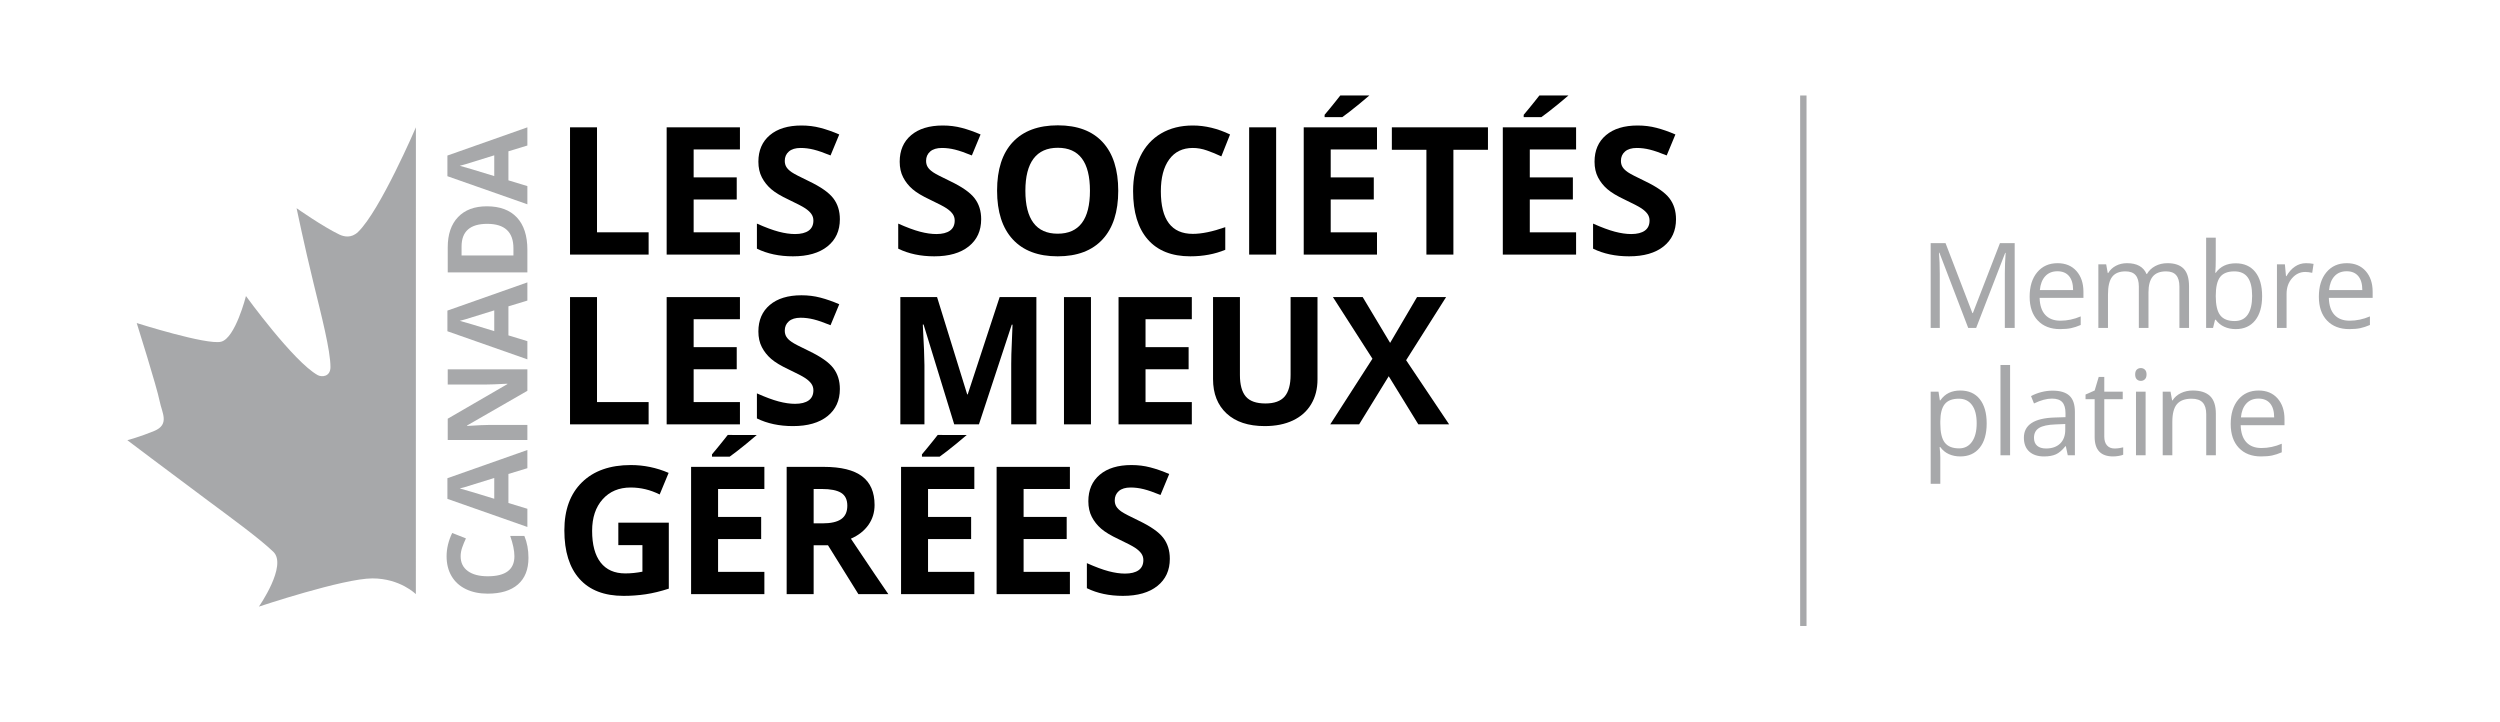 <?xml version="1.0" encoding="UTF-8" standalone="no"?>
<svg
   xmlns:dc="http://purl.org/dc/elements/1.1/"
   xmlns:cc="http://creativecommons.org/ns#"
   xmlns:rdf="http://www.w3.org/1999/02/22-rdf-syntax-ns#"
   xmlns:svg="http://www.w3.org/2000/svg"
   xmlns="http://www.w3.org/2000/svg"
   xmlns:sodipodi="http://sodipodi.sourceforge.net/DTD/sodipodi-0.dtd"
   xmlns:inkscape="http://www.inkscape.org/namespaces/inkscape"
   width="3141.467"
   height="906.667"
   viewBox="0 0 2356.1 680"
   version="1.2"
   id="svg95"
   sodipodi:docname="BM_Logo_2018-Platinum-Pri_H-FR-RGB-digital.svg"
   inkscape:version="0.92.3 (2405546, 2018-03-11)"
   inkscape:export-filename="D:\Documents\User\Desktop\Best Managed Signatures\2024-05-10\BM_Logo_2018-Platinum-Pri_H-FR-RGB-digital-white.png"
   inkscape:export-xdpi="96.053497"
   inkscape:export-ydpi="96.053497">
  <defs
     id="defs99" />
  <sodipodi:namedview
     pagecolor="#ffffff"
     bordercolor="#666666"
     borderopacity="1"
     objecttolerance="10"
     gridtolerance="10"
     guidetolerance="10"
     inkscape:pageopacity="0"
     inkscape:pageshadow="2"
     inkscape:window-width="1187"
     inkscape:window-height="1003"
     id="namedview97"
     showgrid="false"
     inkscape:zoom="0.13850152"
     inkscape:cx="1528.7459"
     inkscape:cy="1884.5192"
     inkscape:window-x="587"
     inkscape:window-y="0"
     inkscape:window-maximized="0"
     inkscape:current-layer="svg95"
     units="px" />
  <g
     id="g1181"
     transform="translate(-120,-120)">
    <g
       id="g1113">
      <path
         inkscape:connector-curvature="0"
         id="path2"
         d="m 657.211,359.93 v -119.934 h 25.43 v 98.938 h 48.641 v 20.996 h -74.07"
         style="fill:#000000;fill-opacity:1;fill-rule:nonzero;stroke:none" />
      <path
         inkscape:connector-curvature="0"
         id="path4"
         d="m 817.344,359.93 h -69.062 v -119.934 h 69.062 v 20.844 h -43.633 v 26.324 h 40.605 v 20.844 h -40.605 v 30.926 h 43.633 v 20.996"
         style="fill:#000000;fill-opacity:1;fill-rule:nonzero;stroke:none" />
      <path
         inkscape:connector-curvature="0"
         id="path6"
         d="m 911.52,326.629 c 0,10.82 -3.898,19.355 -11.691,25.586 -7.793,6.238 -18.633,9.355 -32.527,9.355 -12.793,0 -24.113,-2.402 -33.957,-7.215 v -23.625 c 8.086,3.605 14.941,6.152 20.547,7.625 5.605,1.477 10.73,2.219 15.379,2.219 5.578,0 9.855,-1.074 12.836,-3.203 2.988,-2.129 4.469,-5.305 4.469,-9.512 0,-2.352 -0.652,-4.445 -1.961,-6.281 -1.316,-1.836 -3.242,-3.594 -5.793,-5.293 -2.539,-1.688 -7.723,-4.402 -15.535,-8.113 -7.336,-3.445 -12.832,-6.758 -16.496,-9.934 -3.66,-3.172 -6.59,-6.863 -8.777,-11.074 -2.188,-4.207 -3.281,-9.129 -3.281,-14.766 0,-10.602 3.605,-18.945 10.789,-25.016 7.191,-6.066 17.129,-9.105 29.816,-9.105 6.238,0 12.188,0.734 17.844,2.219 5.664,1.477 11.582,3.555 17.762,6.23 l -8.203,19.766 c -6.395,-2.617 -11.688,-4.453 -15.871,-5.488 -4.188,-1.043 -8.301,-1.562 -12.352,-1.562 -4.805,0 -8.496,1.121 -11.074,3.359 -2.57,2.246 -3.848,5.176 -3.848,8.777 0,2.246 0.516,4.199 1.551,5.871 1.047,1.668 2.699,3.281 4.961,4.832 2.277,1.566 7.648,4.367 16.125,8.41 11.211,5.363 18.898,10.734 23.047,16.121 4.16,5.391 6.242,11.996 6.242,19.816"
         style="fill:#000000;fill-opacity:1;fill-rule:nonzero;stroke:none" />
      <path
         inkscape:connector-curvature="0"
         id="path8"
         d="m 1044.691,326.629 c 0,10.82 -3.902,19.355 -11.691,25.586 -7.789,6.238 -18.629,9.355 -32.531,9.355 -12.789,0 -24.109,-2.402 -33.949,-7.215 v -23.625 c 8.086,3.605 14.941,6.152 20.543,7.625 5.609,1.477 10.734,2.219 15.387,2.219 5.57,0 9.852,-1.074 12.832,-3.203 2.988,-2.129 4.469,-5.305 4.469,-9.512 0,-2.352 -0.648,-4.445 -1.961,-6.281 -1.32,-1.836 -3.25,-3.594 -5.789,-5.293 -2.539,-1.688 -7.731,-4.402 -15.539,-8.113 -7.336,-3.445 -12.832,-6.758 -16.496,-9.934 -3.66,-3.172 -6.594,-6.863 -8.777,-11.074 -2.191,-4.207 -3.285,-9.129 -3.285,-14.766 0,-10.602 3.605,-18.945 10.793,-25.016 7.188,-6.066 17.129,-9.105 29.816,-9.105 6.238,0 12.188,0.734 17.84,2.219 5.668,1.477 11.578,3.555 17.77,6.23 l -8.211,19.766 c -6.391,-2.617 -11.691,-4.453 -15.871,-5.488 -4.188,-1.043 -8.301,-1.562 -12.348,-1.562 -4.812,0 -8.5,1.121 -11.078,3.359 -2.566,2.246 -3.844,5.176 -3.844,8.777 0,2.246 0.516,4.199 1.551,5.871 1.043,1.668 2.695,3.281 4.961,4.832 2.277,1.566 7.648,4.367 16.117,8.41 11.223,5.363 18.902,10.734 23.051,16.121 4.16,5.391 6.242,11.996 6.242,19.816"
         style="fill:#000000;fill-opacity:1;fill-rule:nonzero;stroke:none" />
      <path
         inkscape:connector-curvature="0"
         id="path10"
         d="m 1086.352,299.805 c 0,13.395 2.539,23.484 7.629,30.262 5.09,6.789 12.68,10.176 22.801,10.176 20.289,0 30.43,-13.477 30.43,-40.438 0,-27.023 -10.09,-40.531 -30.262,-40.531 -10.121,0 -17.75,3.41 -22.891,10.215 -5.137,6.809 -7.707,16.914 -7.707,30.316 z m 87.519,0 c 0,19.852 -4.922,35.105 -14.762,45.77 -9.848,10.664 -23.949,15.996 -42.328,15.996 -18.383,0 -32.48,-5.332 -42.32,-15.996 -9.851,-10.664 -14.77,-25.977 -14.77,-45.938 0,-19.961 4.93,-35.203 14.809,-45.734 9.871,-10.523 24.02,-15.789 42.449,-15.789 18.43,0 32.52,5.301 42.281,15.918 9.77,10.605 14.641,25.859 14.641,45.773"
         style="fill:#000000;fill-opacity:1;fill-rule:nonzero;stroke:none" />
      <path
         inkscape:connector-curvature="0"
         id="path12"
         d="m 1244.141,259.441 c -9.57,0 -16.98,3.594 -22.23,10.789 -5.25,7.191 -7.879,17.207 -7.879,30.059 0,26.75 10.039,40.117 30.109,40.117 8.418,0 18.621,-2.105 30.598,-6.316 v 21.328 c -9.848,4.102 -20.828,6.152 -32.977,6.152 -17.441,0 -30.781,-5.293 -40.031,-15.871 -9.242,-10.586 -13.859,-25.77 -13.859,-45.574 0,-12.461 2.269,-23.391 6.809,-32.766 4.539,-9.383 11.051,-16.57 19.559,-21.582 8.5,-5 18.473,-7.5 29.902,-7.5 11.649,0 23.348,2.816 35.109,8.449 l -8.211,20.672 c -4.481,-2.137 -8.988,-3.992 -13.527,-5.574 -4.543,-1.594 -8.992,-2.383 -13.371,-2.383"
         style="fill:#000000;fill-opacity:1;fill-rule:nonzero;stroke:none" />
      <path
         inkscape:connector-curvature="0"
         id="path14"
         d="m 1297.25,359.93 v -119.934 h 25.43 v 119.934 H 1297.25"
         style="fill:#000000;fill-opacity:1;fill-rule:nonzero;stroke:none" />
      <path
         inkscape:connector-curvature="0"
         id="path16"
         d="m 1368.371,230.398 v -2.207 c 6.25,-7.27 14.801,-18.223 14.801,-18.223 h 27.379 c 0,0 -5.691,4.871 -9.422,7.922 -6.859,5.602 -12.238,9.773 -16.109,12.508 z m 49.367,129.531 h -69.059 v -119.934 h 69.059 v 20.844 h -43.629 v 26.324 h 40.602 v 20.844 h -40.602 v 30.926 h 43.629 v 20.996"
         style="fill:#000000;fill-opacity:1;fill-rule:nonzero;stroke:none" />
      <path
         inkscape:connector-curvature="0"
         id="path18"
         d="m 1489.738,359.93 h -25.43 v -98.77 h -32.57 v -21.164 h 90.57 v 21.164 h -32.57 v 98.77"
         style="fill:#000000;fill-opacity:1;fill-rule:nonzero;stroke:none" />
      <path
         inkscape:connector-curvature="0"
         id="path20"
         d="m 1555.988,230.398 v -2.207 c 6.25,-7.27 14.812,-18.223 14.812,-18.223 l 27.34,0.027 c 0,0 -5.66,4.855 -9.379,7.895 -6.863,5.602 -12.242,9.773 -16.121,12.508 z m 49.383,129.531 h -69.062 v -119.934 h 69.062 v 20.844 h -43.633 v 26.324 h 40.602 v 20.844 h -40.602 v 30.926 h 43.633 v 20.996"
         style="fill:#000000;fill-opacity:1;fill-rule:nonzero;stroke:none" />
      <path
         inkscape:connector-curvature="0"
         id="path22"
         d="m 1699.539,326.629 c 0,10.82 -3.891,19.355 -11.688,25.586 -7.793,6.238 -18.633,9.355 -32.531,9.355 -12.789,0 -24.109,-2.402 -33.949,-7.215 v -23.625 c 8.09,3.605 14.938,6.152 20.551,7.625 5.598,1.477 10.726,2.219 15.379,2.219 5.57,0 9.848,-1.074 12.828,-3.203 2.992,-2.129 4.473,-5.305 4.473,-9.512 0,-2.352 -0.652,-4.445 -1.961,-6.281 -1.32,-1.836 -3.242,-3.594 -5.789,-5.293 -2.543,-1.688 -7.731,-4.402 -15.543,-8.113 -7.328,-3.445 -12.828,-6.758 -16.488,-9.934 -3.672,-3.172 -6.602,-6.863 -8.781,-11.074 -2.188,-4.207 -3.277,-9.129 -3.277,-14.766 0,-10.602 3.598,-18.945 10.789,-25.016 7.18,-6.066 17.129,-9.105 29.809,-9.105 6.242,0 12.191,0.734 17.84,2.219 5.672,1.477 11.59,3.555 17.77,6.23 l -8.207,19.766 c -6.391,-2.617 -11.691,-4.453 -15.871,-5.488 -4.18,-1.043 -8.301,-1.562 -12.351,-1.562 -4.801,0 -8.5,1.121 -11.07,3.359 -2.57,2.246 -3.848,5.176 -3.848,8.777 0,2.246 0.519,4.199 1.551,5.871 1.047,1.668 2.699,3.281 4.957,4.832 2.281,1.566 7.652,4.367 16.133,8.41 11.207,5.363 18.887,10.734 23.039,16.121 4.16,5.391 6.238,11.996 6.238,19.816"
         style="fill:#000000;fill-opacity:1;fill-rule:nonzero;stroke:none" />
      <path
         inkscape:connector-curvature="0"
         id="path24"
         d="m 657.211,519.93 v -119.934 h 25.43 v 98.938 h 48.641 v 20.996 h -74.07"
         style="fill:#000000;fill-opacity:1;fill-rule:nonzero;stroke:none" />
      <path
         inkscape:connector-curvature="0"
         id="path26"
         d="m 817.344,519.93 h -69.062 v -119.934 h 69.062 v 20.844 h -43.633 v 26.324 h 40.605 v 20.844 h -40.605 v 30.926 h 43.633 v 20.996"
         style="fill:#000000;fill-opacity:1;fill-rule:nonzero;stroke:none" />
      <path
         inkscape:connector-curvature="0"
         id="path28"
         d="m 911.52,486.629 c 0,10.82 -3.898,19.355 -11.691,25.586 -7.793,6.238 -18.633,9.355 -32.527,9.355 -12.793,0 -24.113,-2.402 -33.957,-7.215 v -23.625 c 8.086,3.605 14.941,6.152 20.547,7.625 5.605,1.477 10.73,2.219 15.379,2.219 5.578,0 9.855,-1.074 12.836,-3.203 2.988,-2.129 4.469,-5.305 4.469,-9.512 0,-2.352 -0.652,-4.445 -1.961,-6.281 -1.316,-1.836 -3.242,-3.594 -5.793,-5.293 -2.539,-1.688 -7.723,-4.402 -15.535,-8.113 -7.336,-3.445 -12.832,-6.758 -16.496,-9.934 -3.66,-3.172 -6.59,-6.863 -8.777,-11.074 -2.188,-4.207 -3.281,-9.129 -3.281,-14.766 0,-10.602 3.605,-18.945 10.789,-25.016 7.191,-6.066 17.129,-9.105 29.816,-9.105 6.238,0 12.188,0.734 17.844,2.219 5.664,1.477 11.582,3.555 17.762,6.23 l -8.203,19.766 c -6.395,-2.617 -11.688,-4.453 -15.871,-5.488 -4.188,-1.043 -8.301,-1.562 -12.352,-1.562 -4.805,0 -8.496,1.121 -11.074,3.359 -2.57,2.246 -3.848,5.176 -3.848,8.777 0,2.246 0.516,4.199 1.551,5.871 1.047,1.668 2.699,3.281 4.961,4.832 2.277,1.566 7.648,4.367 16.125,8.41 11.211,5.363 18.898,10.734 23.047,16.121 4.16,5.391 6.242,11.996 6.242,19.816"
         style="fill:#000000;fill-opacity:1;fill-rule:nonzero;stroke:none" />
      <path
         inkscape:connector-curvature="0"
         id="path30"
         d="m 1019.289,519.93 -28.879,-94.09 h -0.73 c 1.035,19.141 1.551,31.914 1.551,38.309 v 55.781 h -22.711 v -119.934 h 34.609 l 28.391,91.711 H 1032 l 30.109,-91.711 h 34.621 v 119.934 h -23.711 v -56.77 c 0,-2.676 0.039,-5.77 0.129,-9.266 0.07,-3.496 0.453,-12.793 1.102,-27.891 h -0.731 l -30.93,93.926 h -23.301"
         style="fill:#000000;fill-opacity:1;fill-rule:nonzero;stroke:none" />
      <path
         inkscape:connector-curvature="0"
         id="path32"
         d="m 1122.73,519.93 v -119.934 h 25.43 v 119.934 h -25.43"
         style="fill:#000000;fill-opacity:1;fill-rule:nonzero;stroke:none" />
      <path
         inkscape:connector-curvature="0"
         id="path34"
         d="m 1243.219,519.93 h -69.058 v -119.934 h 69.058 v 20.844 h -43.629 v 26.324 h 40.609 v 20.844 h -40.609 v 30.926 h 43.629 v 20.996"
         style="fill:#000000;fill-opacity:1;fill-rule:nonzero;stroke:none" />
      <path
         inkscape:connector-curvature="0"
         id="path36"
         d="m 1361.66,399.996 v 77.609 c 0,8.859 -1.98,16.621 -5.949,23.289 -3.961,6.672 -9.691,11.789 -17.18,15.344 -7.492,3.555 -16.359,5.332 -26.59,5.332 -15.422,0 -27.391,-3.957 -35.922,-11.855 -8.539,-7.902 -12.801,-18.711 -12.801,-32.441 v -77.277 h 25.34 v 73.418 c 0,9.25 1.871,16.027 5.582,20.344 3.719,4.328 9.871,6.484 18.461,6.484 8.32,0 14.34,-2.18 18.09,-6.523 3.738,-4.348 5.617,-11.172 5.617,-20.469 v -73.254 h 25.352"
         style="fill:#000000;fill-opacity:1;fill-rule:nonzero;stroke:none" />
      <path
         inkscape:connector-curvature="0"
         id="path38"
         d="m 1485.711,519.93 h -29.031 l -27.891,-45.363 -27.891,45.363 h -27.238 l 39.789,-61.855 -37.25,-58.078 h 28.062 l 25.84,43.156 25.348,-43.156 h 27.391 l -37.648,59.477 40.52,60.457"
         style="fill:#000000;fill-opacity:1;fill-rule:nonzero;stroke:none" />
      <path
         inkscape:connector-curvature="0"
         id="path40"
         d="m 702.734,612.586 h 47.578 v 62.18 c -7.711,2.508 -14.969,4.273 -21.785,5.293 -6.805,1.004 -13.758,1.512 -20.871,1.512 -18.102,0 -31.922,-5.324 -41.473,-15.957 -9.539,-10.633 -14.305,-25.91 -14.305,-45.809 0,-19.367 5.535,-34.453 16.609,-45.285 11.074,-10.832 26.426,-16.242 46.055,-16.242 12.305,0 24.172,2.461 35.605,7.383 l -8.449,20.344 c -8.75,-4.375 -17.859,-6.562 -27.32,-6.562 -10.988,0 -19.797,3.691 -26.406,11.074 -6.621,7.383 -9.934,17.305 -9.934,29.773 0,13.02 2.664,22.961 7.996,29.824 5.332,6.859 13.086,10.293 23.266,10.293 5.301,0 10.68,-0.547 16.148,-1.637 v -25.023 h -22.715 v -21.16"
         style="fill:#000000;fill-opacity:1;fill-rule:nonzero;stroke:none" />
      <path
         inkscape:connector-curvature="0"
         id="path42"
         d="m 791.004,550.398 v -2.207 c 6.266,-7.293 14.836,-18.266 14.836,-18.266 l 27.379,0.012 c 0,0 -5.699,4.887 -9.453,7.953 -6.855,5.602 -12.238,9.773 -16.113,12.508 z m 49.375,129.531 H 771.312 v -119.934 h 69.066 v 20.844 h -43.637 v 26.324 h 40.609 v 20.844 h -40.609 v 30.926 h 43.637 v 20.996"
         style="fill:#000000;fill-opacity:1;fill-rule:nonzero;stroke:none" />
      <path
         inkscape:connector-curvature="0"
         id="path44"
         d="m 886.809,613.238 h 8.203 c 8.035,0 13.965,-1.336 17.793,-4.02 3.828,-2.68 5.742,-6.887 5.742,-12.629 0,-5.695 -1.953,-9.734 -5.859,-12.148 -3.918,-2.402 -9.973,-3.602 -18.176,-3.602 h -7.703 z m 0,20.676 v 46.016 h -25.43 v -119.934 h 34.938 c 16.301,0 28.363,2.973 36.172,8.906 7.824,5.93 11.742,14.945 11.742,27.023 0,7.059 -1.945,13.332 -5.832,18.828 -3.879,5.5 -9.375,9.805 -16.484,12.922 18.047,26.961 29.805,44.383 35.273,52.254 h -28.223 l -28.621,-46.016 h -13.535"
         style="fill:#000000;fill-opacity:1;fill-rule:nonzero;stroke:none" />
      <path
         inkscape:connector-curvature="0"
         id="path46"
         d="m 988.879,550.398 v -2.207 c 6.27,-7.293 14.84,-18.266 14.84,-18.266 l 27.383,0.012 c 0,0 -5.703,4.887 -9.461,7.953 -6.851,5.602 -12.23,9.773 -16.109,12.508 z M 1038.25,679.93 H 969.191 V 559.996 H 1038.25 v 20.844 h -43.629 v 26.324 h 40.609 v 20.844 h -40.609 v 30.926 H 1038.25 v 20.996"
         style="fill:#000000;fill-opacity:1;fill-rule:nonzero;stroke:none" />
      <path
         inkscape:connector-curvature="0"
         id="path48"
         d="M 1128.32,679.93 H 1059.25 v -119.934 h 69.07 v 20.844 h -43.641 v 26.324 h 40.609 v 20.844 h -40.609 v 30.926 h 43.641 v 20.996"
         style="fill:#000000;fill-opacity:1;fill-rule:nonzero;stroke:none" />
      <path
         inkscape:connector-curvature="0"
         id="path50"
         d="m 1222.488,646.629 c 0,10.82 -3.898,19.355 -11.688,25.586 -7.789,6.238 -18.629,9.355 -32.531,9.355 -12.789,0 -24.109,-2.402 -33.949,-7.215 v -23.625 c 8.078,3.605 14.941,6.152 20.539,7.625 5.609,1.477 10.742,2.219 15.379,2.219 5.582,0 9.863,-1.074 12.84,-3.203 2.981,-2.129 4.473,-5.305 4.473,-9.512 0,-2.352 -0.652,-4.445 -1.961,-6.281 -1.32,-1.836 -3.25,-3.594 -5.789,-5.293 -2.539,-1.688 -7.731,-4.402 -15.539,-8.113 -7.34,-3.445 -12.832,-6.758 -16.5,-9.934 -3.66,-3.172 -6.59,-6.863 -8.781,-11.074 -2.18,-4.207 -3.281,-9.129 -3.281,-14.766 0,-10.602 3.609,-18.945 10.789,-25.016 7.191,-6.066 17.133,-9.105 29.82,-9.105 6.242,0 12.191,0.734 17.84,2.219 5.66,1.477 11.582,3.555 17.762,6.23 l -8.199,19.766 c -6.402,-2.617 -11.691,-4.453 -15.871,-5.488 -4.191,-1.043 -8.301,-1.562 -12.351,-1.562 -4.809,0 -8.5,1.121 -11.078,3.359 -2.559,2.246 -3.84,5.176 -3.84,8.777 0,2.246 0.508,4.199 1.551,5.871 1.039,1.668 2.688,3.281 4.957,4.832 2.281,1.566 7.652,4.367 16.121,8.41 11.211,5.363 18.902,10.734 23.051,16.121 4.16,5.391 6.238,11.996 6.238,19.816"
         style="fill:#000000;fill-opacity:1;fill-rule:nonzero;stroke:none" />
    </g>
    <g
       style="fill:#a7a8aa;fill-opacity:1"
       id="g1046">
      <path
         inkscape:connector-curvature="0"
         id="path52"
         d="m 511.918,679.949 c 0,0 -14.777,-14.844 -40.961,-14.844 -27.293,0 -106.977,26.602 -106.977,26.602 0,0 27.098,-38.762 13.598,-51.691 -12.91,-12.371 -37.996,-30.668 -62.285,-48.719 -38.117,-28.348 -75.273,-56.422 -75.273,-56.422 0,0 12.285,-3.32 25.262,-8.691 14.938,-6.18 7.316,-17.199 5.18,-28.098 -2.629,-13.344 -21.609,-73.641 -21.609,-73.641 0,0 66.027,20.934 79.492,17.609 13.461,-3.328 23.465,-43.051 23.465,-43.051 0,0 44.809,61.844 67.598,74.523 3.699,2.051 12.027,1.691 12.027,-7.59 0,-15.785 -8.453,-48.34 -15.949,-79.074 -8.93,-36.617 -15.977,-70.656 -15.977,-70.656 0,0 24.641,17.332 40.32,24.832 4.324,2.07 11.25,3.656 17.582,-2.402 20.699,-19.824 54.551,-98.641 54.551,-98.641 l -0.043,439.953"
         style="fill:#a7a8aa;fill-opacity:1;fill-rule:evenodd;stroke:none" />
      <path
         inkscape:connector-curvature="0"
         id="path54"
         d="m 554.125,644.262 c 0,5.988 2.25,10.629 6.754,13.91 4.5,3.289 10.77,4.934 18.812,4.934 16.742,0 25.109,-6.285 25.109,-18.844 0,-5.27 -1.32,-11.656 -3.953,-19.152 h 13.348 c 2.566,6.164 3.852,13.039 3.852,20.645 0,10.914 -3.312,19.262 -9.934,25.051 -6.625,5.781 -16.129,8.676 -28.523,8.676 -7.801,0 -14.641,-1.418 -20.508,-4.262 -5.871,-2.844 -10.371,-6.918 -13.508,-12.242 -3.129,-5.324 -4.691,-11.566 -4.691,-18.715 0,-7.293 1.758,-14.617 5.285,-21.973 l 12.941,5.133 c -1.34,2.805 -2.5,5.629 -3.492,8.473 -0.996,2.84 -1.492,5.629 -1.492,8.367"
         style="fill:#a7a8aa;fill-opacity:1;fill-rule:nonzero;stroke:none" />
      <path
         inkscape:connector-curvature="0"
         id="path56"
         d="m 585.805,570.477 c -16.191,5.039 -25.348,7.867 -27.469,8.504 -2.117,0.629 -3.801,1.082 -5.027,1.355 4.375,1.133 15.211,4.363 32.496,9.707 z m 31.215,-9.242 -17.867,5.449 v 27.363 l 17.867,5.438 v 17.152 l -75.367,-26.492 v -19.461 l 75.367,-26.59 v 17.141"
         style="fill:#a7a8aa;fill-opacity:1;fill-rule:nonzero;stroke:none" />
      <path
         inkscape:connector-curvature="0"
         id="path58"
         d="m 617.02,468.086 v 20.227 l -56.781,32.656 v 0.457 c 10.023,-0.648 17.18,-0.973 21.461,-0.973 h 35.32 v 14.219 h -75.062 v -20.07 l 56.219,-32.605 v -0.359 c -9.754,0.512 -16.648,0.77 -20.688,0.77 h -35.531 v -14.32 h 75.062"
         style="fill:#a7a8aa;fill-opacity:1;fill-rule:nonzero;stroke:none" />
      <path
         inkscape:connector-curvature="0"
         id="path60"
         d="m 585.805,412.508 c -16.191,5.035 -25.348,7.867 -27.469,8.504 -2.117,0.629 -3.801,1.082 -5.027,1.355 4.375,1.129 15.211,4.363 32.496,9.703 z m 31.215,-9.242 -17.867,5.445 v 27.363 l 17.867,5.441 v 17.148 l -75.367,-26.488 v -19.461 l 75.367,-26.594 v 17.145"
         style="fill:#a7a8aa;fill-opacity:1;fill-rule:nonzero;stroke:none" />
      <path
         inkscape:connector-curvature="0"
         id="path62"
         d="M 579.18,330.961 C 563.062,330.961 555,338.078 555,352.312 v 8.473 h 48.879 v -6.824 c 0,-15.336 -8.234,-23 -24.699,-23 z m -0.41,-16.535 c 12.359,0 21.82,3.52 28.391,10.551 6.57,7.035 9.859,17.191 9.859,30.473 v 21.254 h -75.062 v -23.562 c 0,-12.254 3.234,-21.773 9.707,-28.551 6.465,-6.773 15.504,-10.164 27.105,-10.164"
         style="fill:#a7a8aa;fill-opacity:1;fill-rule:nonzero;stroke:none" />
      <path
         inkscape:connector-curvature="0"
         id="path64"
         d="m 585.805,266.383 c -16.191,5.039 -25.348,7.867 -27.469,8.504 -2.117,0.629 -3.801,1.082 -5.027,1.355 4.375,1.129 15.211,4.363 32.496,9.707 z m 31.215,-9.238 -17.867,5.445 v 27.363 l 17.867,5.438 v 17.152 l -75.367,-26.488 v -19.461 l 75.367,-26.598 v 17.148"
         style="fill:#a7a8aa;fill-opacity:1;fill-rule:nonzero;stroke:none" />
      <path
         inkscape:connector-curvature="0"
         id="path66"
         d="m 1974.922,429.07 -27.133,-70.879 h -0.43 c 0.512,5.617 0.769,12.297 0.769,20.023 v 50.855 h -8.59 v -79.949 h 14 l 25.32,65.945 h 0.441 l 25.539,-65.945 h 13.879 v 79.949 h -9.289 v -51.512 c 0,-5.91 0.25,-12.324 0.769,-19.246 h -0.438 l -27.352,70.758 h -7.488"
         style="fill:#a7a8aa;fill-opacity:1;fill-rule:nonzero;stroke:none" />
      <path
         inkscape:connector-curvature="0"
         id="path68"
         d="m 2059.012,375.645 c -4.812,0 -8.641,1.562 -11.512,4.699 -2.871,3.141 -4.551,7.477 -5.051,13.016 h 31.32 c 0,-5.723 -1.27,-10.105 -3.82,-13.156 -2.551,-3.035 -6.199,-4.559 -10.938,-4.559 z m 2.457,54.52 c -8.859,0 -15.848,-2.691 -20.969,-8.094 -5.121,-5.391 -7.68,-12.883 -7.68,-22.469 0,-9.668 2.379,-17.344 7.141,-23.031 4.75,-5.68 11.141,-8.535 19.168,-8.535 7.5,0 13.441,2.473 17.82,7.414 4.371,4.941 6.562,11.453 6.562,19.551 v 5.742 h -41.293 c 0.192,7.039 1.961,12.383 5.332,16.027 3.371,3.641 8.129,5.465 14.25,5.465 6.461,0 12.828,-1.344 19.141,-4.043 v 8.086 c -3.211,1.387 -6.242,2.383 -9.102,2.992 -2.871,0.594 -6.32,0.895 -10.371,0.895"
         style="fill:#a7a8aa;fill-opacity:1;fill-rule:nonzero;stroke:none" />
      <path
         inkscape:connector-curvature="0"
         id="path70"
         d="m 2173.961,429.07 v -38.992 c 0,-4.773 -1.02,-8.359 -3.062,-10.742 -2.039,-2.395 -5.219,-3.582 -9.508,-3.582 -5.66,0 -9.832,1.617 -12.531,4.859 -2.699,3.254 -4.051,8.242 -4.051,14.992 v 33.465 h -9.078 v -38.992 c 0,-4.773 -1.012,-8.359 -3.059,-10.742 -2.043,-2.395 -5.231,-3.582 -9.57,-3.582 -5.691,0 -9.852,1.707 -12.5,5.113 -2.641,3.41 -3.961,8.996 -3.961,16.762 v 31.441 h -9.07 v -59.938 h 7.379 l 1.473,8.203 h 0.438 c 1.711,-2.91 4.129,-5.195 7.25,-6.84 3.121,-1.641 6.601,-2.461 10.469,-2.461 9.363,0 15.5,3.402 18.383,10.18 h 0.43 c 1.781,-3.137 4.371,-5.617 7.77,-7.445 3.391,-1.816 7.25,-2.734 11.59,-2.734 6.781,0 11.859,1.75 15.23,5.227 3.379,3.484 5.059,9.051 5.059,16.711 v 39.098 h -9.078"
         style="fill:#a7a8aa;fill-opacity:1;fill-rule:nonzero;stroke:none" />
      <path
         inkscape:connector-curvature="0"
         id="path72"
         d="m 2225.711,375.754 c -6.199,0 -10.672,1.773 -13.402,5.332 -2.731,3.555 -4.098,9.539 -4.098,17.969 0,8.418 1.41,14.441 4.211,18.062 2.809,3.637 7.309,5.449 13.508,5.449 5.582,0 9.73,-2.031 12.461,-6.102 2.738,-4.062 4.109,-9.902 4.109,-17.527 0,-7.793 -1.371,-13.617 -4.109,-17.445 -2.73,-3.828 -6.961,-5.738 -12.68,-5.738 z m 1.32,-7.602 c 7.867,0 13.98,2.688 18.34,8.07 4.348,5.371 6.539,12.988 6.539,22.832 0,9.84 -2.199,17.488 -6.59,22.938 -4.398,5.449 -10.5,8.172 -18.289,8.172 -3.91,0 -7.473,-0.723 -10.703,-2.156 -3.227,-1.445 -5.93,-3.652 -8.117,-6.652 h -0.66 l -1.91,7.715 h -6.5 v -85.094 h 9.07 v 20.672 c 0,4.629 -0.152,8.789 -0.441,12.469 h 0.441 c 4.231,-5.973 10.5,-8.965 18.82,-8.965"
         style="fill:#a7a8aa;fill-opacity:1;fill-rule:nonzero;stroke:none" />
      <path
         inkscape:connector-curvature="0"
         id="path74"
         d="m 2293.231,368.035 c 2.66,0 5.051,0.227 7.16,0.664 l -1.262,8.418 c -2.481,-0.547 -4.668,-0.816 -6.559,-0.816 -4.851,0 -9,1.969 -12.449,5.906 -3.43,3.938 -5.16,8.84 -5.16,14.707 v 32.156 h -9.07 v -59.938 h 7.488 l 1.031,11.102 h 0.441 c 2.227,-3.895 4.898,-6.906 8.039,-9.023 3.129,-2.109 6.578,-3.176 10.34,-3.176"
         style="fill:#a7a8aa;fill-opacity:1;fill-rule:nonzero;stroke:none" />
      <path
         inkscape:connector-curvature="0"
         id="path76"
         d="m 2331.578,375.645 c -4.809,0 -8.637,1.562 -11.5,4.699 -2.879,3.141 -4.559,7.477 -5.059,13.016 h 31.32 c 0,-5.723 -1.262,-10.105 -3.82,-13.156 -2.551,-3.035 -6.191,-4.559 -10.941,-4.559 z m 2.461,54.52 c -8.859,0 -15.848,-2.691 -20.969,-8.094 -5.121,-5.391 -7.68,-12.883 -7.68,-22.469 0,-9.668 2.379,-17.344 7.141,-23.031 4.75,-5.68 11.141,-8.535 19.168,-8.535 7.512,0 13.441,2.473 17.82,7.414 4.371,4.941 6.559,11.453 6.559,19.551 v 5.742 h -41.289 c 0.191,7.039 1.961,12.383 5.332,16.027 3.367,3.641 8.129,5.465 14.25,5.465 6.457,0 12.828,-1.344 19.141,-4.043 v 8.086 c -3.211,1.387 -6.242,2.383 -9.101,2.992 -2.871,0.594 -6.32,0.895 -10.371,0.895"
         style="fill:#a7a8aa;fill-opacity:1;fill-rule:nonzero;stroke:none" />
      <path
         inkscape:connector-curvature="0"
         id="path78"
         d="m 1966.121,495.754 c -6.133,0 -10.562,1.695 -13.301,5.086 -2.731,3.391 -4.129,8.789 -4.199,16.18 v 2.035 c 0,8.418 1.398,14.441 4.199,18.062 2.82,3.637 7.32,5.449 13.52,5.449 5.18,0 9.23,-2.098 12.172,-6.289 2.93,-4.199 4.387,-9.969 4.387,-17.34 0,-7.473 -1.457,-13.207 -4.387,-17.199 -2.941,-3.996 -7.07,-5.984 -12.391,-5.984 z m 1.309,54.41 c -3.898,0 -7.469,-0.723 -10.691,-2.156 -3.227,-1.445 -5.938,-3.652 -8.117,-6.652 h -0.66 c 0.438,3.508 0.66,6.828 0.66,9.961 v 24.66 h -9.082 v -86.844 h 7.391 l 1.25,8.203 h 0.441 c 2.328,-3.281 5.039,-5.648 8.148,-7.109 3.102,-1.457 6.652,-2.191 10.66,-2.191 7.941,0 14.09,2.727 18.398,8.156 4.32,5.43 6.492,13.047 6.492,22.863 0,9.84 -2.199,17.488 -6.602,22.938 -4.391,5.449 -10.488,8.172 -18.289,8.172"
         style="fill:#a7a8aa;fill-opacity:1;fill-rule:nonzero;stroke:none" />
      <path
         inkscape:connector-curvature="0"
         id="path80"
         d="m 2014.391,549.07 h -9.07 v -85.094 h 9.07 v 85.094"
         style="fill:#a7a8aa;fill-opacity:1;fill-rule:nonzero;stroke:none" />
      <path
         inkscape:connector-curvature="0"
         id="path82"
         d="m 2048.231,542.676 c 5.648,0 10.09,-1.555 13.32,-4.648 3.219,-3.094 4.828,-7.441 4.828,-13.016 v -5.41 l -9.07,0.379 c -7.231,0.254 -12.43,1.375 -15.609,3.359 -3.199,1.992 -4.789,5.078 -4.789,9.266 0,3.285 0.988,5.785 2.98,7.5 1.98,1.711 4.758,2.57 8.34,2.57 z m 20.508,6.395 -1.809,-8.535 h -0.441 c -2.988,3.762 -5.969,6.301 -8.938,7.641 -2.973,1.328 -6.672,1.988 -11.129,1.988 -5.941,0 -10.594,-1.531 -13.973,-4.59 -3.371,-3.062 -5.059,-7.422 -5.059,-13.074 0,-12.102 9.688,-18.445 29.039,-19.031 l 10.18,-0.324 v -3.719 c 0,-4.707 -1.02,-8.176 -3.039,-10.422 -2.019,-2.234 -5.262,-3.359 -9.711,-3.359 -5,0 -10.641,1.535 -16.949,4.59 l -2.789,-6.945 c 2.957,-1.602 6.188,-2.859 9.699,-3.77 3.519,-0.914 7.059,-1.367 10.59,-1.367 7.141,0 12.441,1.582 15.891,4.758 3.438,3.176 5.16,8.25 5.16,15.254 v 40.906 h -6.723"
         style="fill:#a7a8aa;fill-opacity:1;fill-rule:nonzero;stroke:none" />
      <path
         inkscape:connector-curvature="0"
         id="path84"
         d="m 2112.789,542.676 c 1.601,0 3.152,-0.117 4.652,-0.363 1.488,-0.234 2.668,-0.477 3.547,-0.73 v 6.941 c -0.988,0.48 -2.43,0.871 -4.348,1.172 -1.91,0.316 -3.641,0.469 -5.16,0.469 -11.602,0 -17.391,-6.102 -17.391,-18.316 V 496.191 H 2085.5 v -4.375 l 8.59,-3.781 3.82,-12.793 h 5.25 v 13.891 h 17.391 v 7.059 h -17.391 v 35.273 c 0,3.602 0.859,6.379 2.578,8.309 1.711,1.938 4.062,2.902 7.051,2.902"
         style="fill:#a7a8aa;fill-opacity:1;fill-rule:nonzero;stroke:none" />
      <path
         inkscape:connector-curvature="0"
         id="path86"
         d="m 2142.109,549.07 h -9.07 v -59.938 h 9.07 z m -9.84,-76.18 c 0,-2.078 0.512,-3.594 1.531,-4.562 1.02,-0.965 2.301,-1.453 3.828,-1.453 1.461,0 2.723,0.496 3.769,1.477 1.07,0.984 1.59,2.5 1.59,4.539 0,2.043 -0.519,3.562 -1.59,4.57 -1.047,1.008 -2.309,1.504 -3.769,1.504 -1.527,0 -2.809,-0.496 -3.828,-1.504 -1.02,-1.008 -1.531,-2.527 -1.531,-4.57"
         style="fill:#a7a8aa;fill-opacity:1;fill-rule:nonzero;stroke:none" />
      <path
         inkscape:connector-curvature="0"
         id="path88"
         d="m 2199.238,549.07 v -38.766 c 0,-4.895 -1.117,-8.535 -3.34,-10.941 -2.227,-2.41 -5.707,-3.609 -10.449,-3.609 -6.269,0 -10.859,1.695 -13.777,5.086 -2.922,3.391 -4.383,8.984 -4.383,16.789 v 31.441 h -9.07 v -59.938 h 7.383 l 1.476,8.203 h 0.441 c 1.852,-2.949 4.461,-5.234 7.809,-6.855 3.363,-1.625 7.094,-2.445 11.211,-2.445 7.23,0 12.66,1.75 16.301,5.227 3.641,3.484 5.469,9.051 5.469,16.711 v 39.098 h -9.07"
         style="fill:#a7a8aa;fill-opacity:1;fill-rule:nonzero;stroke:none" />
      <path
         inkscape:connector-curvature="0"
         id="path90"
         d="m 2248.5,495.645 c -4.809,0 -8.641,1.562 -11.5,4.699 -2.879,3.141 -4.559,7.477 -5.059,13.016 h 31.32 c 0,-5.723 -1.262,-10.105 -3.82,-13.156 -2.551,-3.035 -6.191,-4.559 -10.941,-4.559 z m 2.461,54.52 c -8.859,0 -15.851,-2.691 -20.973,-8.094 -5.117,-5.391 -7.68,-12.883 -7.68,-22.469 0,-9.668 2.383,-17.344 7.141,-23.031 4.75,-5.68 11.141,-8.535 19.172,-8.535 7.508,0 13.438,2.473 17.82,7.414 C 2270.809,500.391 2273,506.902 2273,515 v 5.742 h -41.289 c 0.188,7.039 1.961,12.383 5.328,16.027 3.371,3.641 8.133,5.465 14.25,5.465 6.461,0 12.832,-1.344 19.141,-4.043 v 8.086 c -3.211,1.387 -6.238,2.383 -9.102,2.992 -2.867,0.594 -6.316,0.895 -10.367,0.895"
         style="fill:#a7a8aa;fill-opacity:1;fill-rule:nonzero;stroke:none" />
      <path
         inkscape:connector-curvature="0"
         id="path92"
         d="m 1822.539,709.949 h -6 V 209.996 h 6 v 499.953"
         style="fill:#a7a8aa;fill-opacity:1;fill-rule:nonzero;stroke:none" />
    </g>
  </g>
</svg>
